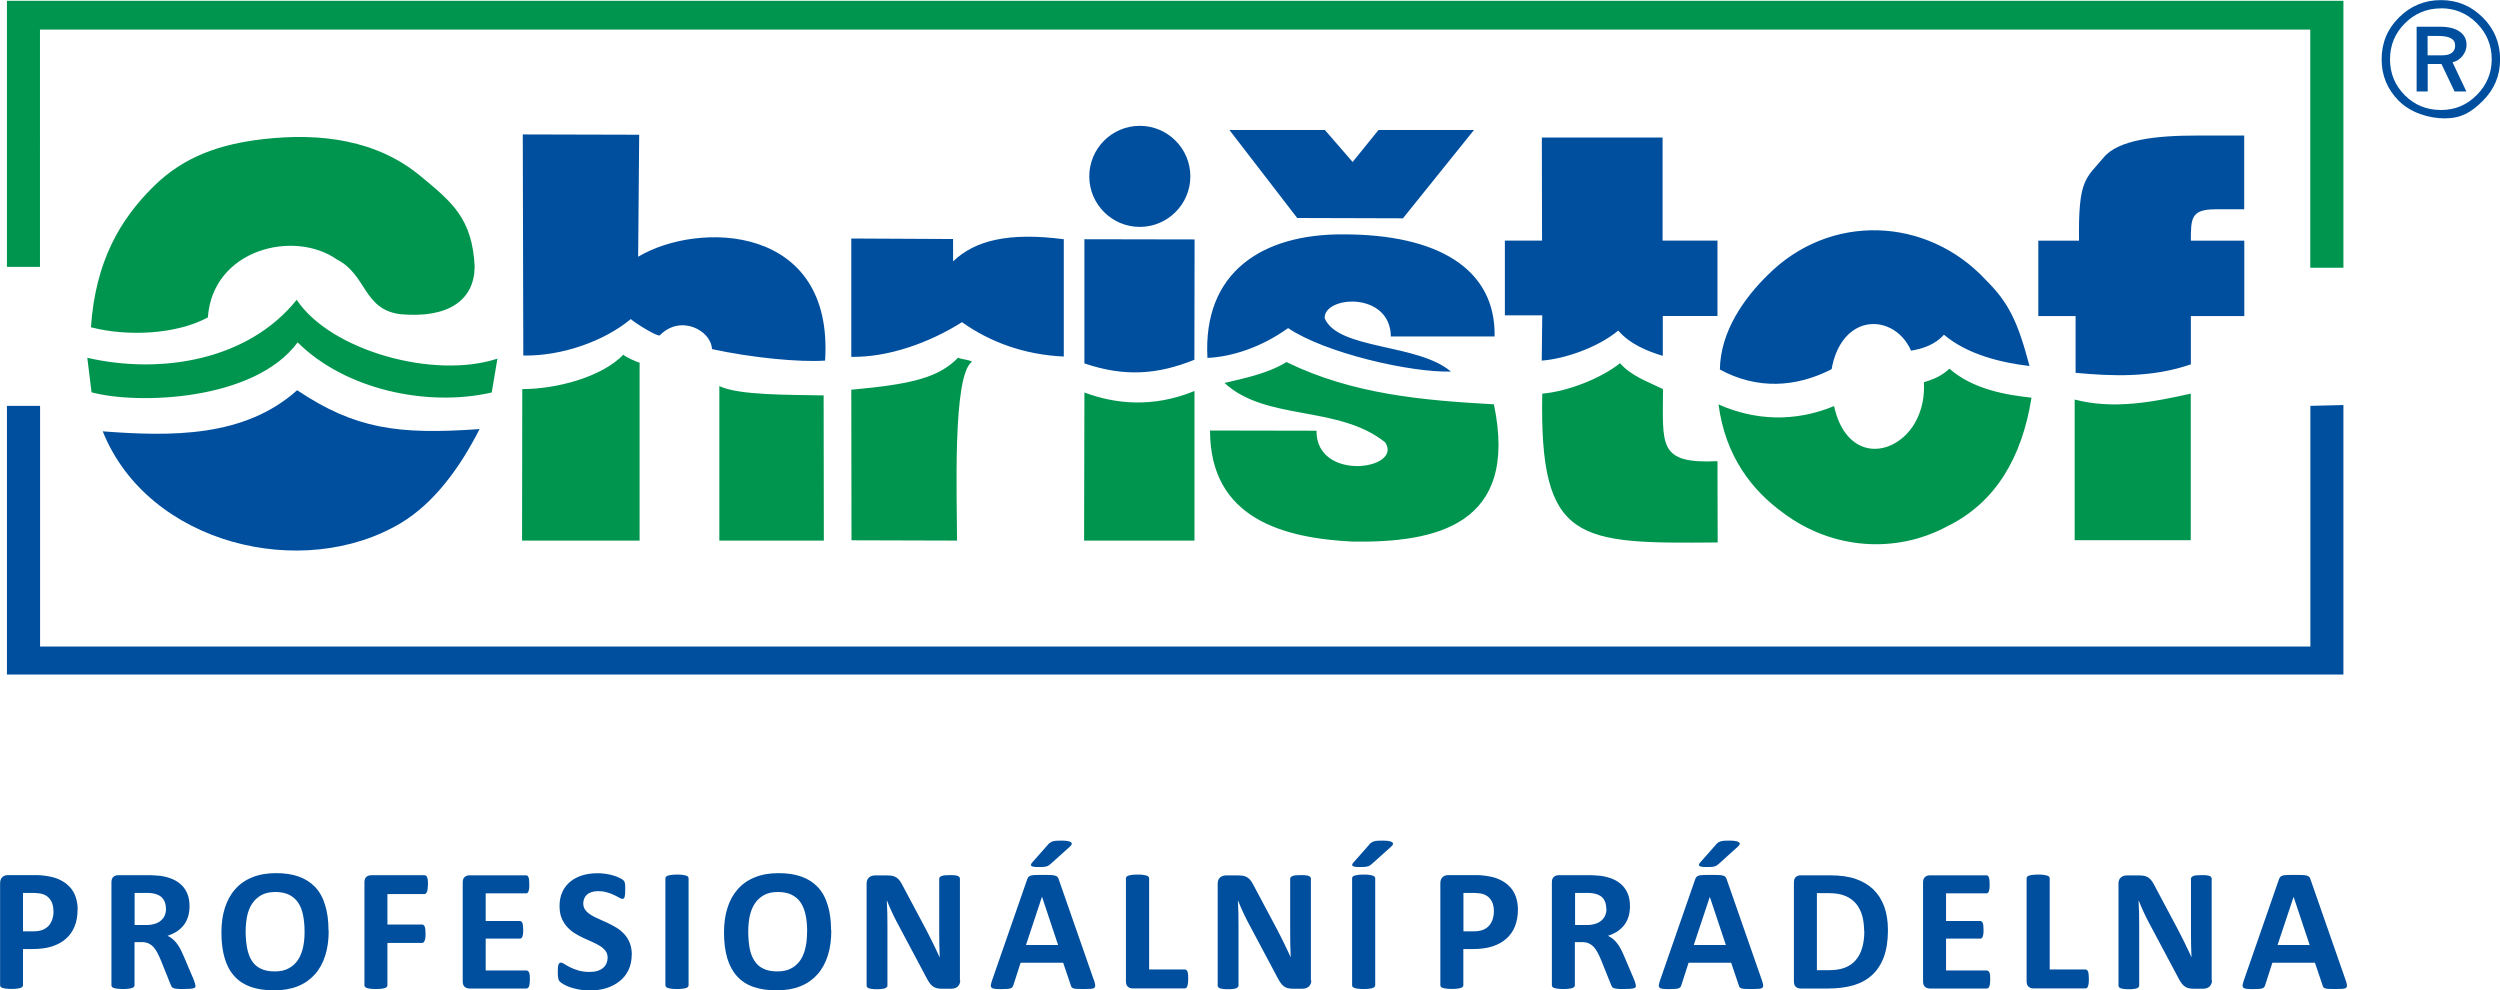 <?xml version="1.0" encoding="UTF-8"?><svg id="Vrstva_2" xmlns="http://www.w3.org/2000/svg" viewBox="0 0 241.4 95.64"><defs><style>.cls-1{fill:#00954e;}.cls-1,.cls-2{fill-rule:evenodd;}.cls-2,.cls-3{fill:#004f9f;}</style></defs><g id="Vrstva_1-2"><path class="cls-1" d="M211.54,38.01c-3.68.82-7.45,1.55-11.21.57v13.58h11.21v-14.16h0ZM196.17,38.4c-2.45-.26-5.68-.81-7.93-2.8-.9.83-1.69,1.05-2.47,1.31.12,2.12-.59,3.87-1.66,4.99-1.09,1.14-2.54,1.66-3.85,1.35-1.38-.33-2.64-1.61-3.16-4.04-3.83,1.59-7.7,1.38-11.16-.16.66,5.03,3.26,8.32,6.24,10.47,4.71,3.54,10.85,3.99,15.85,1.3,4.66-2.28,7.22-6.65,8.13-12.42h0ZM165.85,44.53c-5.79.28-5.28-1.54-5.27-6.96-1.52-.74-3.06-1.26-4.15-2.5-1.78,1.43-5.01,2.73-7.51,2.94-.28,14.44,3.42,14.49,16.94,14.37l-.02-7.84h0ZM144.25,39.04c-6.8-.38-13.63-.95-20.03-4.08-1.87,1.17-4.46,1.64-5.98,2.02,4.02,3.71,10.98,2.11,15.51,5.73,1.76,2.64-6.67,3.85-6.63-1.12l-10.28-.02c0,8.58,7.2,10.41,13.85,10.73,7.81.09,16.03-1.49,13.56-13.26h0ZM115.33,37.76c-4.06,1.66-7.7,1.23-10.62.14l-.03,14.3h10.66v-14.44h0ZM93.86,34.94c-.22-.21-.93-.21-1.35-.4-1.83,1.88-4.35,2.56-10.31,3.09l.02,14.54,10.19.03c0-4.16-.45-15.99,1.45-17.27h0ZM79.53,38.18c-3.39-.07-8.2,0-10.07-.9v14.92h10.09l-.02-14.02h0ZM61.76,35.01c-.21-.02-1.33-.52-1.57-.76-2.09,2.16-6.44,3.32-9.76,3.32l-.02,14.63h11.35v-17.18h0ZM48.03,34.63c-6.11,2.02-16.11-.76-19.38-5.68-4.66,5.8-12.99,7.25-20.22,5.6l.41,3.33c4.34,1.19,15.7.88,19.9-4.82,4.59,4.56,12.5,6.27,18.74,4.84l.55-3.26h0ZM45.84,25.81c-.22-4.75-2.23-6.31-5.2-8.78-4.21-3.51-9.66-4.24-15.27-3.59-4.05.47-7.57,1.63-10.53,4.55-3.25,3.21-5.62,7.24-6.06,13.61,3.47.91,8.23.71,11.29-.95.47-6.58,8.29-8.5,12.44-5.61,2.93,1.49,2.54,4.84,6.15,5.3,4.65.42,7.12-1.37,7.17-4.53h0ZM226.28,25.85V.08H.67v25.69h3.19V2.86h219.22v22.99h3.19Z"/><path class="cls-2" d="M46.31,41.43c-7.94.57-12.04-.03-17.62-3.75-5.11,4.58-12.19,4.47-18.77,3.97,4.37,10.92,19.34,14.54,28.83,8.83,3.13-1.9,5.6-5.2,7.56-9.05h0ZM61.62,24.77l.1-11.76-11.24-.03.05,21.35c3.66.07,7.77-1.35,10.38-3.52.47.43,2.61,1.74,2.8,1.57,2.02-2.06,4.96-.47,5.04,1.33,3.9.85,8.5,1.28,10.92,1.11.86-13.18-12.19-13.52-18.05-10.03h0ZM102.72,23.1c-5.3-.69-8.57.1-10.69,2.14v-2.16l-9.83-.05v11.43c3.51.05,7.44-1.3,10.69-3.35,2.71,1.92,5.99,3.14,9.83,3.32v-11.33h0ZM110.06,12.15c2.69,0,4.88,2.19,4.88,4.88s-2.19,4.88-4.88,4.88-4.88-2.19-4.88-4.88,2.19-4.88,4.88-4.88h0ZM115.35,23.12l-10.64-.02v11.99c3.92,1.33,7.08,1.07,10.62-.35l.02-11.62h0ZM133.11,12.55l-2.5,3.09-2.68-3.09h-9.22l6.55,8.5,10.21.03,6.86-8.53h-9.21ZM144.32,32.49c.12-6.55-5.51-9.86-14.59-9.86-7.84-.05-13.59,3.64-13.14,11.93,2.3-.1,5.18-1,7.79-2.88,3.58,2.42,11.81,4.3,15.72,4.2-3.18-2.73-10.9-2.09-12.19-5.15-.1-2.18,6.34-2.63,6.39,1.76h10.03ZM165.84,30.5v-7.27h-5.3v-9.95h-11.66l.02,9.95h-3.59v7.22h3.61l-.05,4.37c2.21-.16,5.41-1.26,7.39-2.9,1.11,1.31,2.88,2.02,4.3,2.44v-3.85h5.28ZM166.07,35.68c3.59,1.95,7.34,1.74,10.79-.03.43-2.44,1.68-3.78,3.04-4.21,1.76-.54,3.75.4,4.63,2.42,1.16-.19,2.33-.59,3.18-1.54,2.26,1.92,5.56,2.71,8.26,3.02-1.14-4.3-2-6.11-4.25-8.34-5.65-6.06-15.01-6.49-21.04-.43-2.23,2.18-4.56,5.41-4.61,9.12h0ZM211.55,35.18v-4.66h5.16v-7.28h-5.16c0-2.13,0-3.03,2.37-3.03h2.78v-7.12h-4.66c-3.85,0-7.53.41-8.92,2.13-1.72,2.05-2.45,2.05-2.37,8.02h-3.93v7.28h3.6v5.48c3.52.33,7.36.49,11.13-.82h0ZM226.28,39.11l-3.19.08v23.24H3.87v-23.24H.67v25.94h225.61v-26.02h0ZM234.41,3.46v1.88h1.44c.39,0,.69-.08.9-.24.21-.16.32-.4.32-.69,0-.32-.13-.56-.4-.71-.26-.15-.68-.23-1.24-.23h-1.03ZM233.34,2.58h2.25c.82,0,1.45.15,1.9.46.45.31.68.74.68,1.29,0,.39-.13.74-.38,1.06-.25.32-.58.53-.97.63l1.33,2.81h-1.14l-1.26-2.65h-1.33v2.65h-1.07V2.58h0ZM235.7.81c-1.36,0-2.52.48-3.48,1.44-.96.96-1.44,2.12-1.44,3.48s.48,2.52,1.43,3.47c.95.95,2.12,1.42,3.49,1.42s2.5-.48,3.46-1.45c.96-.97,1.44-2.11,1.44-3.45s-.48-2.52-1.44-3.48c-.96-.96-2.11-1.44-3.46-1.44h0ZM229.97,5.73c0-1.59.56-2.94,1.68-4.05,1.12-1.11,2.47-1.67,4.05-1.67s2.91.56,4.03,1.67c1.12,1.11,1.68,2.47,1.68,4.05s-.56,2.9-1.68,4.02c-1.12,1.12-2.11,1.68-3.67,1.68s-3.29-.56-4.41-1.67c-1.12-1.11-1.68-2.46-1.68-4.03h0Z"/><path class="cls-3" d="M7.49,87.83c0,.61-.09,1.16-.29,1.63-.19.47-.47.87-.84,1.19-.37.33-.82.57-1.35.74-.53.17-1.16.25-1.88.25h-.91v3.49c0,.05-.02.11-.05.15-.04.05-.1.08-.18.11-.09.03-.2.05-.34.07-.14.02-.32.03-.54.03s-.39-.01-.54-.03c-.14-.02-.26-.04-.34-.07-.08-.03-.14-.06-.17-.11-.03-.04-.05-.1-.05-.15v-9.84c0-.26.07-.46.21-.59.14-.13.32-.2.55-.2h2.57c.26,0,.51,0,.74.03.23.02.51.06.84.13.33.07.66.18.99.36.34.17.62.4.86.66.24.27.42.58.54.94.12.36.19.76.19,1.2h0ZM5.16,87.99c0-.38-.07-.7-.2-.95-.14-.25-.3-.43-.5-.55-.2-.12-.4-.19-.62-.22-.22-.03-.44-.05-.67-.05h-.95v3.71h1c.35,0,.65-.05.89-.14.24-.1.43-.23.59-.4.15-.17.27-.38.35-.62.08-.24.12-.5.12-.78h0ZM18.89,95.16c0,.06-.01.11-.03.16-.02.04-.08.07-.16.1-.08.03-.21.05-.37.06-.16,0-.38.02-.67.02-.24,0-.43,0-.57-.02-.14-.01-.25-.04-.33-.06-.08-.03-.14-.07-.17-.12-.03-.05-.06-.11-.09-.17l-.98-2.44c-.12-.28-.23-.52-.35-.74-.12-.21-.24-.39-.38-.54-.14-.14-.3-.25-.48-.33-.18-.07-.39-.11-.63-.11h-.69v4.17c0,.05-.02.11-.06.15-.04.05-.1.08-.18.11-.09.03-.2.05-.34.07-.14.02-.32.03-.54.03s-.39-.01-.54-.03c-.14-.02-.26-.04-.34-.07-.08-.03-.15-.06-.18-.11-.04-.04-.05-.1-.05-.15v-9.93c0-.25.06-.43.19-.54.13-.11.28-.16.47-.16h2.83c.29,0,.52,0,.71.02.19.01.36.03.51.04.44.06.83.17,1.19.32.35.15.65.35.89.59.25.25.43.54.56.87.13.34.19.72.19,1.16,0,.37-.05.7-.14,1-.09.3-.23.57-.41.81-.18.23-.4.44-.67.62-.26.17-.57.31-.9.42.17.08.32.18.46.29.14.11.28.25.4.41.13.16.25.34.36.55.11.21.22.44.33.7l.92,2.16c.09.21.14.37.17.47.03.1.04.18.04.23h0ZM16.02,87.74c0-.36-.08-.66-.25-.91-.16-.25-.43-.42-.8-.52-.11-.03-.24-.05-.38-.07-.14-.02-.34-.02-.6-.02h-.99v3.1h1.13c.32,0,.59-.04.83-.12.24-.07.44-.18.59-.32.16-.14.28-.3.36-.49.08-.19.12-.41.12-.64h0ZM31.74,89.85c0,.91-.11,1.72-.34,2.43-.22.71-.56,1.32-1.01,1.82-.44.49-.99.88-1.65,1.14-.66.26-1.42.39-2.28.39s-1.59-.11-2.23-.33c-.63-.22-1.16-.56-1.58-1.02-.43-.46-.74-1.04-.95-1.74-.21-.7-.32-1.54-.32-2.5,0-.89.11-1.68.34-2.39.23-.71.56-1.31,1-1.8.44-.5.99-.88,1.65-1.14.65-.27,1.42-.4,2.28-.4s1.56.11,2.19.33c.63.22,1.16.56,1.59,1.01.43.46.75,1.03.96,1.73.22.7.33,1.51.33,2.46h0ZM29.41,89.97c0-.58-.05-1.1-.14-1.57-.09-.47-.24-.87-.46-1.21-.22-.34-.51-.59-.87-.78-.36-.18-.81-.28-1.35-.28s-1,.1-1.37.31c-.36.21-.66.48-.88.83-.23.34-.38.74-.48,1.2-.09.46-.14.95-.14,1.46,0,.6.05,1.13.14,1.61.09.48.24.88.45,1.22.21.34.5.6.86.77.36.18.81.27,1.36.27s1-.1,1.37-.31c.37-.2.66-.48.89-.83.23-.35.38-.76.48-1.22.1-.46.14-.96.14-1.48h0ZM41.31,85.42c0,.17,0,.31-.02.43-.01.12-.04.21-.07.28-.03.07-.07.12-.1.15-.04.03-.09.05-.14.05h-3.57v2.94h3.35s.1.01.13.04c.04.03.07.07.11.14.03.07.05.16.07.27.01.11.02.25.02.42s0,.31-.02.42c-.01.11-.04.2-.07.28-.03.08-.07.13-.11.16-.04.03-.08.05-.13.05h-3.35v4.07c0,.06-.02.11-.05.16-.03.05-.09.08-.18.12-.09.03-.2.06-.34.07-.14.02-.32.03-.54.03s-.39-.01-.54-.03c-.15-.02-.26-.04-.34-.07-.08-.03-.14-.07-.18-.12-.04-.04-.05-.1-.05-.16v-9.91c0-.25.06-.43.19-.54.13-.11.28-.16.47-.16h5.15s.1.01.14.05c.04.03.08.08.1.15.03.07.06.16.07.28.01.12.02.26.02.43h0ZM51.16,94.57c0,.16,0,.3-.02.41-.02.11-.03.2-.06.27-.03.07-.06.12-.11.15-.04.03-.09.05-.14.05h-5.49c-.19,0-.34-.05-.47-.16-.13-.11-.19-.29-.19-.54v-9.53c0-.25.06-.43.19-.54.13-.11.28-.16.47-.16h5.46c.05,0,.1.01.13.04.04.03.07.07.1.15.03.07.05.16.06.27.01.11.02.25.02.42,0,.16,0,.29-.02.4-.01.11-.04.2-.06.27-.03.07-.06.12-.1.15-.04.03-.08.04-.13.04h-3.9v2.67h3.3c.05,0,.1.02.14.05.04.03.07.08.1.14.03.07.05.15.06.26.01.11.02.24.02.4,0,.17,0,.3-.02.41-.02.11-.03.19-.06.26-.03.07-.06.11-.1.14-.04.03-.09.04-.14.04h-3.3v3.08h3.94s.1.02.14.05c.04.03.08.08.11.15.03.07.05.16.06.27.01.11.02.25.02.41h0ZM61,92.17c0,.57-.11,1.08-.32,1.51-.21.43-.5.8-.87,1.08-.37.29-.79.51-1.28.66-.49.15-1.01.22-1.57.22-.38,0-.73-.03-1.05-.09-.32-.06-.61-.14-.86-.22-.25-.09-.46-.18-.62-.28-.16-.1-.29-.18-.36-.25-.08-.07-.13-.18-.16-.31-.03-.14-.05-.34-.05-.6,0-.18,0-.32.01-.44.01-.12.03-.22.05-.29.03-.07.06-.12.1-.16.04-.03.09-.05.15-.05.08,0,.19.05.33.14.14.09.33.2.55.31.22.11.49.22.8.31.31.09.67.14,1.09.14.27,0,.51-.03.73-.09.21-.07.39-.16.54-.28.15-.12.26-.26.34-.44.08-.18.12-.37.12-.58,0-.25-.07-.46-.2-.64-.14-.18-.31-.34-.53-.47-.22-.14-.46-.27-.74-.39-.28-.12-.56-.25-.85-.38-.29-.14-.58-.29-.85-.46-.28-.17-.52-.38-.74-.62-.22-.24-.39-.52-.53-.85-.14-.33-.2-.72-.2-1.18,0-.52.1-.98.29-1.38.19-.4.46-.73.79-.99.33-.26.72-.46,1.17-.59.45-.13.92-.19,1.43-.19.26,0,.52.02.78.06.26.04.5.09.73.16.23.07.43.14.6.23.18.08.29.16.35.21.06.06.1.1.12.14.02.04.03.09.05.16.01.07.03.15.03.25,0,.1,0,.22,0,.37,0,.16,0,.3-.01.41-.01.11-.02.2-.04.28-.02.07-.05.13-.08.16-.04.03-.09.05-.15.05s-.16-.04-.3-.12c-.13-.08-.3-.16-.5-.26-.2-.1-.42-.18-.68-.25-.26-.08-.54-.12-.85-.12-.24,0-.45.03-.63.09-.18.06-.33.14-.45.25-.12.1-.21.23-.27.38-.06.15-.09.3-.09.47,0,.24.07.45.2.63.13.18.31.33.53.47.22.14.47.27.76.39.28.12.57.25.86.39.29.14.58.29.86.46.28.17.53.38.75.62.22.24.4.52.53.85.13.33.2.71.2,1.15h0ZM66.49,95.14c0,.05-.02.11-.06.15-.03.05-.09.08-.18.11-.08.03-.2.05-.34.07-.14.02-.32.03-.54.03s-.39-.01-.54-.03c-.14-.02-.26-.04-.34-.07-.08-.03-.15-.06-.18-.11-.04-.04-.06-.1-.06-.15v-10.33c0-.05.02-.1.06-.15.04-.05.1-.08.19-.11.09-.03.2-.05.34-.07.14-.02.32-.03.53-.03s.4,0,.54.03c.14.02.25.04.34.07.09.03.15.06.18.11.04.04.06.09.06.15v10.33h0ZM80.27,89.85c0,.91-.11,1.72-.34,2.43-.23.71-.56,1.32-1.01,1.82-.44.49-.99.88-1.65,1.14-.66.26-1.42.39-2.28.39s-1.59-.11-2.23-.33c-.64-.22-1.16-.56-1.58-1.02-.42-.46-.74-1.04-.95-1.74-.21-.7-.32-1.54-.32-2.5,0-.89.11-1.68.34-2.39.22-.71.56-1.31,1-1.8.44-.5.99-.88,1.65-1.14.65-.27,1.42-.4,2.28-.4s1.56.11,2.19.33c.63.22,1.16.56,1.59,1.01.43.46.75,1.03.96,1.73.22.7.33,1.51.33,2.46h0ZM77.94,89.97c0-.58-.05-1.1-.14-1.57-.09-.47-.25-.87-.46-1.21-.22-.34-.51-.59-.87-.78-.36-.18-.81-.28-1.35-.28s-1,.1-1.37.31c-.36.21-.66.48-.88.83-.22.34-.38.74-.48,1.2-.09.46-.14.95-.14,1.46,0,.6.05,1.13.13,1.61.09.48.24.88.46,1.22.21.34.5.6.86.77.36.18.81.27,1.36.27s1-.1,1.37-.31c.37-.2.66-.48.89-.83.22-.35.38-.76.47-1.22.1-.46.14-.96.14-1.48h0ZM92.72,94.67c0,.13-.02.24-.07.35-.05.1-.11.18-.18.25-.08.07-.17.12-.27.15-.1.03-.21.05-.32.05h-.95c-.2,0-.37-.02-.51-.06-.14-.04-.28-.11-.4-.21-.12-.1-.24-.24-.35-.42-.11-.18-.24-.41-.38-.69l-2.72-5.11c-.16-.31-.32-.63-.48-.98-.16-.35-.31-.7-.44-1.03h-.02c.02.4.04.81.05,1.21,0,.4.01.82.01,1.25v5.72c0,.06-.01.11-.05.15-.03.05-.08.08-.16.12-.08.03-.18.06-.31.07-.13.02-.3.03-.5.03s-.36-.01-.49-.03c-.13-.02-.23-.04-.31-.07-.07-.03-.12-.07-.15-.12-.03-.04-.04-.09-.04-.15v-9.83c0-.26.08-.46.23-.59.15-.13.34-.2.57-.2h1.19c.21,0,.39.02.54.05.15.04.28.1.39.18.11.08.23.2.33.35.1.15.2.33.31.55l2.13,4c.13.24.25.48.37.72.12.23.24.47.35.7.11.23.22.47.33.69.11.23.21.45.31.67h.01c-.02-.4-.03-.8-.04-1.23-.01-.43-.01-.84-.01-1.22v-5.13c0-.06.02-.11.05-.15.03-.04.09-.08.17-.12.08-.03.18-.06.31-.07.13-.01.3-.02.5-.02s.35,0,.48.02c.13.01.23.04.3.07.07.03.12.07.15.12.03.05.04.1.04.15v9.83h0ZM105.63,94.62c.06.2.11.36.12.48.01.12,0,.21-.07.27-.06.06-.17.1-.33.11-.16.01-.38.02-.65.02s-.51,0-.67-.01c-.16,0-.28-.03-.37-.05-.08-.03-.14-.06-.18-.11-.03-.05-.06-.1-.08-.18l-.74-2.19h-4.11l-.69,2.14c-.02.08-.05.14-.09.2-.04.05-.1.1-.18.13-.08.03-.2.05-.35.06-.15,0-.35.02-.59.02-.26,0-.46-.01-.61-.03-.15-.02-.25-.06-.3-.12-.06-.06-.08-.16-.06-.27.02-.12.06-.28.13-.47l3.37-9.7c.03-.1.07-.17.12-.23.05-.06.12-.1.22-.14.1-.03.23-.05.41-.06.17,0,.41-.01.69-.01.33,0,.6,0,.8.01.2,0,.35.03.46.06.11.03.19.08.24.14.05.06.09.14.12.25l3.38,9.69h0ZM100.61,86.6h0l-1.54,4.65h3.1l-1.55-4.65h0ZM101.19,81.56c.07-.09.14-.15.22-.2.07-.05.16-.09.25-.12.1-.03.22-.05.36-.06.14,0,.32-.01.52-.01.26,0,.46.02.6.05.14.03.24.08.3.13.05.05.07.11.04.18-.03.07-.08.14-.16.21l-1.88,1.69c-.06.05-.11.09-.17.13-.06.04-.13.07-.22.1-.08.02-.18.04-.3.05-.12,0-.26.01-.44.01-.19,0-.34,0-.46-.02-.11-.02-.2-.04-.25-.08-.05-.04-.07-.08-.05-.14.01-.05.05-.12.12-.2l1.52-1.72h0ZM114.73,94.51c0,.17,0,.31-.02.43-.02.12-.04.21-.06.29-.03.08-.06.13-.11.16-.04.04-.09.05-.15.05h-5.01c-.19,0-.34-.05-.47-.16-.13-.11-.19-.29-.19-.54v-9.93c0-.05.02-.1.06-.15.04-.05.1-.08.18-.11.08-.03.2-.05.34-.07.14-.02.32-.03.54-.03s.4,0,.54.03c.14.02.25.04.34.07.09.03.15.06.18.11.04.04.06.09.06.15v8.8h3.44c.05,0,.11.02.15.05.04.03.08.08.11.15.03.07.05.17.06.28.01.12.02.26.02.43h0ZM126.62,94.67c0,.13-.02.24-.07.35-.05.1-.11.18-.18.25-.08.07-.17.12-.27.15-.1.03-.21.05-.32.05h-.95c-.2,0-.37-.02-.51-.06-.14-.04-.28-.11-.4-.21-.12-.1-.24-.24-.35-.42-.11-.18-.24-.41-.38-.69l-2.72-5.11c-.16-.31-.32-.63-.48-.98-.16-.35-.31-.7-.44-1.03h-.02c.02.4.04.81.05,1.21,0,.4.01.82.01,1.25v5.72c0,.06-.01.11-.05.15-.03.05-.08.08-.16.12-.08.03-.18.06-.31.07-.13.02-.3.03-.5.03s-.36-.01-.49-.03c-.13-.02-.23-.04-.31-.07-.07-.03-.12-.07-.15-.12-.03-.04-.04-.09-.04-.15v-9.83c0-.26.08-.46.23-.59.15-.13.34-.2.57-.2h1.19c.21,0,.39.02.54.05.15.04.28.1.39.18.12.08.23.2.33.35.1.15.2.33.31.55l2.13,4c.13.24.25.48.37.72.12.23.24.47.35.7.11.23.22.47.33.69.11.23.21.45.31.67h0c-.02-.4-.03-.8-.04-1.23,0-.43-.01-.84-.01-1.22v-5.13c0-.06.02-.11.05-.15.03-.04.09-.08.17-.12.08-.03.18-.06.31-.07.13-.01.3-.02.5-.02s.35,0,.48.02c.13.01.23.04.3.07.07.03.12.07.15.12.03.05.04.1.04.15v9.83h0ZM132.79,95.14c0,.05-.02.11-.06.15-.03.05-.1.08-.18.11-.08.03-.2.05-.34.07-.14.02-.32.03-.54.03s-.39-.01-.54-.03c-.15-.02-.26-.04-.34-.07-.08-.03-.14-.06-.18-.11-.04-.04-.05-.1-.05-.15v-10.33c0-.05.02-.1.05-.15.04-.05.1-.08.19-.11.09-.03.2-.05.34-.07.14-.02.32-.03.53-.03s.4,0,.54.03c.14.02.25.04.34.07.09.03.15.06.18.11.04.04.06.09.06.15v10.33h0ZM132.2,81.56c.08-.09.14-.15.22-.2.07-.05.16-.09.26-.12.1-.03.21-.05.36-.06.14,0,.32-.01.52-.01.26,0,.46.02.6.05.15.03.24.08.3.13.05.05.07.11.04.18-.03.07-.08.14-.16.21l-1.88,1.69c-.06.05-.11.09-.17.13-.06.04-.13.07-.22.1-.08.02-.19.04-.3.05-.12,0-.27.01-.44.01-.19,0-.34,0-.46-.02-.11-.02-.2-.04-.25-.08-.05-.04-.07-.08-.05-.14.01-.05.05-.12.12-.2l1.52-1.72h0ZM146.57,87.83c0,.61-.1,1.16-.29,1.63-.19.47-.47.87-.84,1.19-.37.33-.82.57-1.35.74-.53.17-1.16.25-1.88.25h-.91v3.49c0,.05-.02.11-.05.15-.04.05-.1.08-.18.11-.09.03-.2.05-.34.07-.14.02-.32.03-.54.03s-.39-.01-.54-.03c-.14-.02-.26-.04-.34-.07-.08-.03-.14-.06-.18-.11-.03-.04-.05-.1-.05-.15v-9.84c0-.26.07-.46.21-.59.14-.13.32-.2.55-.2h2.57c.26,0,.51,0,.74.03.23.02.51.06.84.13.33.07.66.18.99.36.34.17.62.4.86.66.24.27.42.58.54.94.12.36.19.76.19,1.2h0ZM144.25,87.99c0-.38-.07-.7-.2-.95-.14-.25-.3-.43-.5-.55-.2-.12-.4-.19-.62-.22-.22-.03-.44-.05-.67-.05h-.95v3.71h.99c.35,0,.65-.05.89-.14.24-.1.44-.23.59-.4.15-.17.27-.38.35-.62.08-.24.12-.5.12-.78h0ZM157.97,95.16c0,.06-.01.11-.03.16-.02.04-.08.07-.16.1-.08.03-.21.05-.37.06-.16,0-.38.02-.67.02-.24,0-.43,0-.56-.02-.14-.01-.25-.04-.34-.06-.08-.03-.14-.07-.17-.12-.03-.05-.06-.11-.09-.17l-.98-2.44c-.12-.28-.23-.52-.35-.74-.12-.21-.24-.39-.38-.54-.14-.14-.3-.25-.48-.33-.18-.07-.39-.11-.63-.11h-.69v4.17c0,.05-.02.11-.05.15-.04.05-.1.08-.18.11-.09.03-.2.05-.34.07-.14.02-.32.03-.54.03s-.39-.01-.54-.03c-.14-.02-.26-.04-.34-.07-.08-.03-.15-.06-.18-.11-.03-.04-.05-.1-.05-.15v-9.93c0-.25.06-.43.19-.54.13-.11.28-.16.47-.16h2.83c.29,0,.53,0,.71.02.19.01.36.03.51.04.44.06.83.17,1.19.32.35.15.65.35.89.59.25.25.43.54.56.87.13.34.19.72.19,1.16,0,.37-.05.7-.14,1-.09.3-.23.57-.41.81-.18.23-.4.44-.67.62-.26.17-.57.31-.9.42.16.08.32.18.46.29.14.11.28.25.4.41.13.16.25.34.36.55.11.21.22.44.33.7l.92,2.16c.09.21.14.37.17.47.03.1.04.18.04.23h0ZM155.1,87.74c0-.36-.08-.66-.24-.91-.16-.25-.43-.42-.8-.52-.11-.03-.24-.05-.38-.07-.14-.02-.34-.02-.6-.02h-.99v3.1h1.13c.32,0,.59-.04.83-.12.24-.07.43-.18.59-.32.16-.14.28-.3.36-.49.08-.19.12-.41.12-.64h0ZM170.12,94.62c.07.2.11.36.13.48.01.12,0,.21-.07.27-.06.06-.17.1-.33.11-.16.01-.37.02-.65.02s-.51,0-.67-.01c-.16,0-.28-.03-.37-.05-.08-.03-.14-.06-.18-.11-.03-.05-.06-.1-.08-.18l-.74-2.19h-4.11l-.69,2.14c-.02.08-.05.14-.09.2-.03.05-.1.1-.18.13-.08.03-.2.05-.35.06-.15,0-.34.02-.59.02-.26,0-.46-.01-.61-.03-.15-.02-.25-.06-.3-.12-.06-.06-.08-.16-.06-.27.02-.12.06-.28.13-.47l3.37-9.7c.04-.1.07-.17.12-.23.05-.06.12-.1.22-.14.1-.03.23-.05.41-.06.17,0,.41-.01.69-.01.33,0,.6,0,.8.01.2,0,.35.03.46.06.11.03.19.08.24.14.05.06.09.14.12.25l3.38,9.69h0ZM165.1,86.6h0l-1.55,4.65h3.1l-1.55-4.65h0ZM165.68,81.56c.08-.09.14-.15.22-.2.07-.05.16-.09.25-.12.1-.03.22-.05.36-.06.14,0,.32-.01.53-.01.26,0,.46.02.6.05.15.03.24.08.3.13.05.05.07.11.04.18-.03.07-.08.14-.16.21l-1.87,1.69c-.06.05-.12.09-.17.13-.06.04-.13.07-.22.1-.08.02-.18.04-.3.05-.12,0-.27.01-.44.01-.19,0-.34,0-.46-.02-.12-.02-.2-.04-.25-.08-.05-.04-.07-.08-.06-.14.01-.05.05-.12.12-.2l1.52-1.72h0ZM182.3,89.82c0,1-.13,1.86-.39,2.57-.26.71-.64,1.3-1.13,1.75-.49.45-1.08.78-1.78.99-.7.21-1.54.32-2.51.32h-2.61c-.19,0-.34-.05-.47-.16-.13-.11-.19-.29-.19-.54v-9.53c0-.25.06-.43.19-.54.13-.11.28-.16.47-.16h2.8c.97,0,1.8.11,2.48.34.68.23,1.25.57,1.72,1.01.46.45.82,1,1.06,1.66.24.66.36,1.42.36,2.29h0ZM180,89.89c0-.52-.06-1-.18-1.45-.12-.44-.32-.83-.58-1.16-.27-.32-.61-.58-1.03-.76-.42-.18-.97-.28-1.65-.28h-1.12v7.44h1.16c.61,0,1.12-.08,1.54-.24.42-.16.76-.4,1.04-.72.28-.32.49-.71.63-1.19.14-.47.21-1.02.21-1.65h0ZM192.17,94.57c0,.16,0,.3-.02.41-.01.11-.03.2-.06.27-.03.07-.06.12-.11.15-.04.03-.09.05-.14.05h-5.49c-.19,0-.34-.05-.47-.16-.13-.11-.19-.29-.19-.54v-9.53c0-.25.06-.43.19-.54.13-.11.28-.16.47-.16h5.46c.05,0,.1.01.13.04.04.03.07.07.1.15.03.07.05.16.06.27.01.11.02.25.02.42,0,.16,0,.29-.02.4-.01.11-.03.2-.06.27-.03.07-.06.12-.1.15-.04.03-.08.04-.13.04h-3.9v2.67h3.3c.05,0,.1.02.14.05.04.03.08.08.1.14.03.07.05.15.06.26.01.11.02.24.02.4,0,.17,0,.3-.02.41-.02.11-.03.19-.06.26-.03.07-.06.11-.1.14-.04.03-.09.04-.14.04h-3.3v3.08h3.94s.1.02.14.05c.04.03.08.08.11.15.03.07.05.16.06.27.01.11.02.25.02.41h0ZM201.7,94.51c0,.17,0,.31-.02.43-.01.12-.04.21-.06.29-.03.08-.06.13-.11.16-.04.04-.09.05-.15.05h-5.01c-.19,0-.34-.05-.47-.16-.13-.11-.19-.29-.19-.54v-9.93c0-.05.02-.1.05-.15.04-.05.1-.08.18-.11.08-.03.2-.05.34-.07.15-.02.32-.03.54-.03s.4,0,.54.03c.14.02.26.04.34.07.09.03.15.06.18.11.04.04.06.09.06.15v8.8h3.44c.05,0,.11.02.15.05.04.03.08.08.11.15.03.07.05.17.06.28.01.12.02.26.02.43h0ZM213.59,94.67c0,.13-.02.24-.07.35-.05.1-.11.18-.18.25-.08.07-.17.12-.27.15-.1.03-.21.05-.32.05h-.95c-.2,0-.37-.02-.51-.06-.14-.04-.28-.11-.4-.21-.12-.1-.24-.24-.35-.42-.11-.18-.24-.41-.38-.69l-2.72-5.11c-.16-.31-.32-.63-.48-.98-.16-.35-.31-.7-.44-1.03h-.02c.02.4.04.81.05,1.21,0,.4.01.82.01,1.25v5.72c0,.06-.01.11-.04.15-.03.05-.08.08-.16.12-.08.03-.18.06-.31.07-.13.02-.3.03-.5.03s-.36-.01-.49-.03c-.13-.02-.23-.04-.31-.07-.07-.03-.12-.07-.15-.12-.03-.04-.04-.09-.04-.15v-9.83c0-.26.08-.46.23-.59.15-.13.34-.2.57-.2h1.19c.21,0,.39.02.54.05.15.04.28.1.39.18.11.08.22.2.33.35.1.15.2.33.31.55l2.13,4c.12.24.25.48.37.72.12.23.24.47.35.7.11.23.22.47.33.69.11.23.21.45.31.67h0c-.02-.4-.03-.8-.04-1.23,0-.43-.01-.84-.01-1.22v-5.13c0-.06.02-.11.05-.15.04-.04.09-.08.17-.12.08-.03.18-.06.31-.07.13-.01.3-.02.5-.02s.35,0,.48.02c.13.01.23.04.3.07.07.03.12.07.15.12.03.05.04.1.04.15v9.83h0ZM226.49,94.62c.07.2.11.36.13.48.01.12,0,.21-.07.27-.06.06-.17.1-.33.11-.16.01-.38.02-.65.02s-.51,0-.67-.01c-.16,0-.28-.03-.37-.05-.08-.03-.14-.06-.18-.11-.03-.05-.06-.1-.08-.18l-.74-2.19h-4.11l-.69,2.14c-.02.08-.05.14-.09.2-.03.05-.1.1-.18.13-.08.03-.2.05-.35.06-.15,0-.35.02-.59.02-.26,0-.46-.01-.61-.03-.15-.02-.25-.06-.3-.12-.06-.06-.08-.16-.06-.27.02-.12.06-.28.13-.47l3.37-9.7c.04-.1.07-.17.12-.23.05-.06.12-.1.22-.14.1-.03.23-.05.41-.06.17,0,.41-.01.69-.01.33,0,.6,0,.8.01.2,0,.35.03.46.06.11.03.19.08.24.14.05.06.09.14.12.25l3.38,9.69h0ZM221.47,86.6h0l-1.55,4.65h3.1l-1.55-4.65h0Z"/></g></svg>